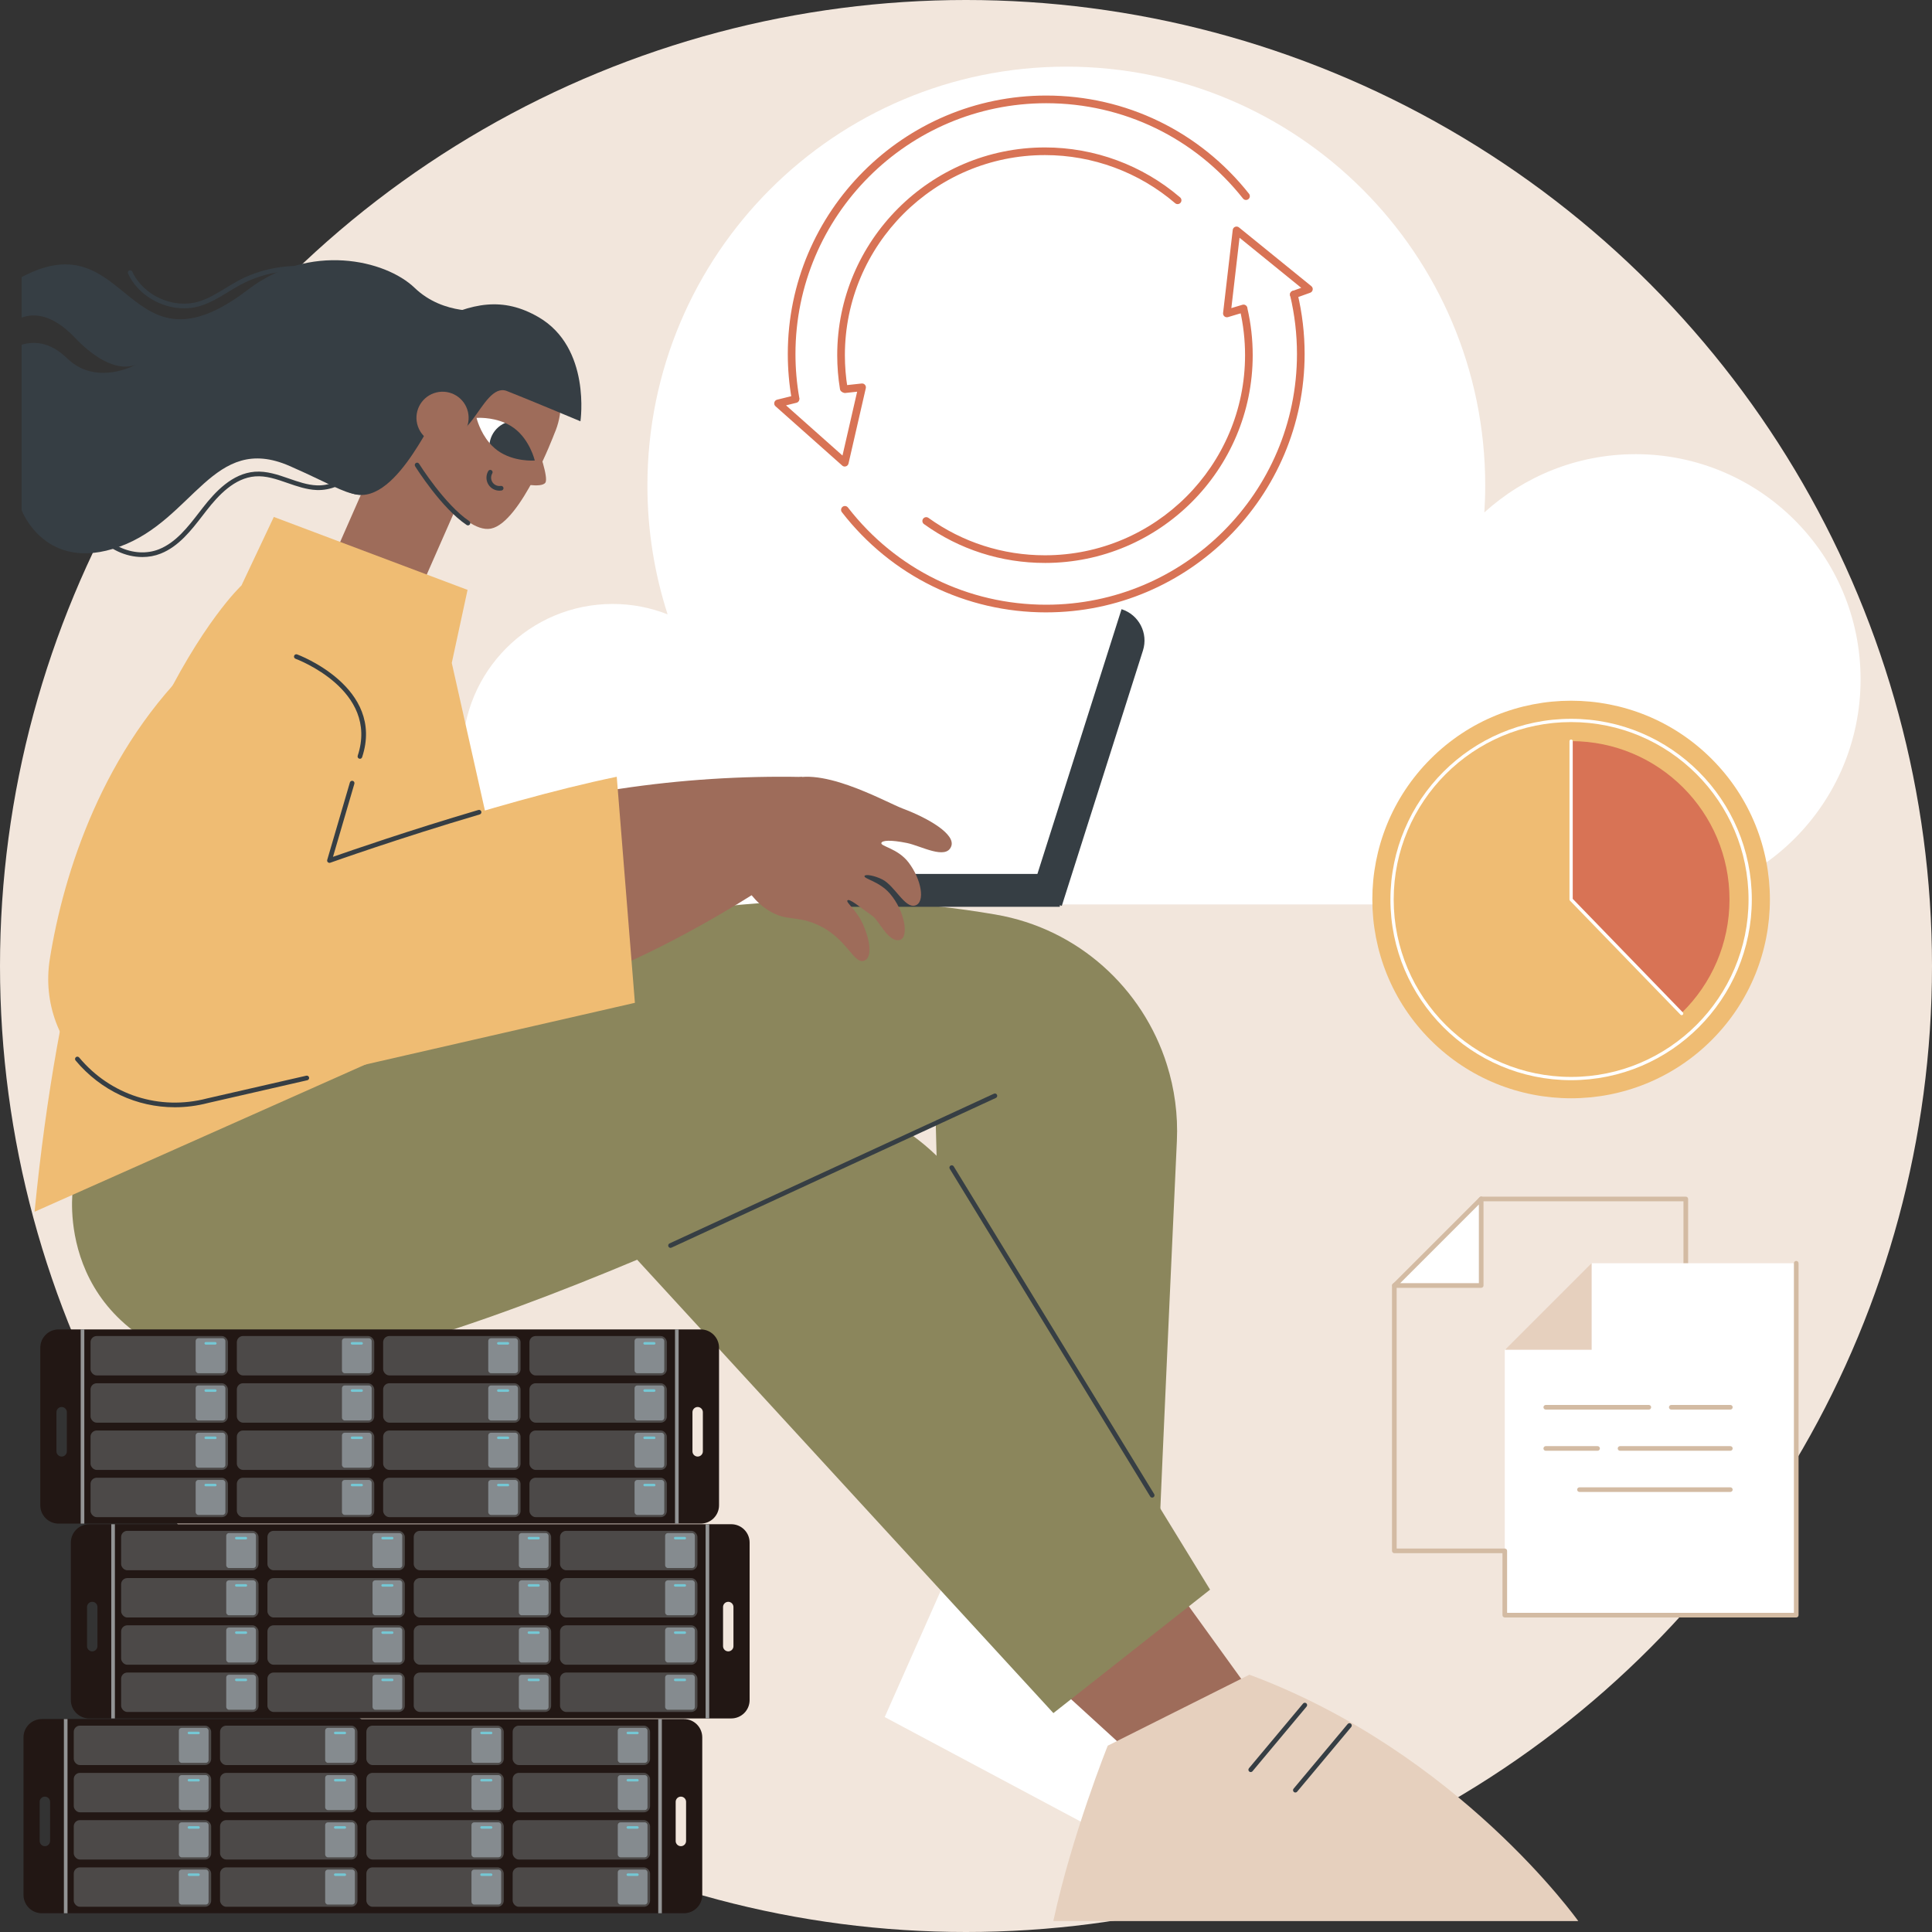 <?xml version="1.0" encoding="UTF-8"?><svg id="Illustration" xmlns="http://www.w3.org/2000/svg" xmlns:xlink="http://www.w3.org/1999/xlink" viewBox="0 0 1830 1830"><rect x="0" y="0" width="1830" height="1830" fill="#333333" stroke="none"/><defs><clipPath id="clippath"><rect x="37.85" y="840.97" width="1072.57" height="424.28" style="fill:none; stroke-width:0px;"/></clipPath><clipPath id="clippath-1"><path d="M451.39,395.84s20.13-1.6,35.36,9.55c15.23,11.15,19.8,30.82,19.8,30.82,0,0-20.13,1.6-35.36-9.55-15.23-11.15-19.8-30.82-19.8-30.82Z" style="fill:none; stroke-width:0px;"/></clipPath></defs><g id="Automatic_backup"><circle cx="915" cy="915" r="915" style="fill:#f2e6dc; stroke-width:0px;"/><path d="M1549.1,430.2c-55.08,0-105.27,20.89-143.12,55.16.53-8.41.83-16.88.83-25.43,0-219.14-177.65-396.79-396.79-396.79s-396.79,177.65-396.79,396.79c0,42.57,6.73,83.55,19.14,121.99-16.12-6.33-33.65-9.85-52.02-9.85-78.6,0-142.32,63.72-142.32,142.32s63.72,142.32,142.32,142.32h968.74c117.78,0,213.26-95.48,213.26-213.26s-95.48-213.26-213.26-213.26Z" style="fill:#fff; stroke-width:0px;"/><path d="M990.98,580.05c-76.23,0-146.77-34.59-193.54-94.9-1.23-1.58-.94-3.86.64-5.09,1.59-1.23,3.86-.94,5.09.64,45.39,58.53,113.84,92.09,187.81,92.09,130.97,0,237.52-106.55,237.52-237.52,0-18.73-2.19-37.38-6.5-55.44-.46-1.95.74-3.91,2.68-4.37,1.95-.46,3.91.73,4.37,2.68,4.45,18.61,6.7,37.83,6.7,57.12,0,134.97-109.81,244.78-244.78,244.78Z" style="fill:#d87355; stroke-width:0px;"/><path d="M753.46,380.82c-1.73,0-3.26-1.24-3.57-3-2.44-13.95-3.68-28.26-3.68-42.54,0-134.97,109.81-244.78,244.78-244.78,75.3,0,145.31,33.91,192.08,93.03,1.24,1.57.98,3.85-.6,5.1-1.57,1.25-3.85.98-5.09-.59-45.39-57.37-113.32-90.28-186.39-90.28-130.97,0-237.52,106.55-237.52,237.52,0,13.87,1.2,27.76,3.58,41.29.34,1.97-.97,3.85-2.95,4.2-.21.04-.43.05-.63.05Z" style="fill:#d87355; stroke-width:0px;"/><path d="M989.79,533.22c-41.43,0-81.05-12.72-114.59-36.79-1.63-1.17-2-3.43-.83-5.06,1.17-1.63,3.43-2,5.06-.83,32.3,23.18,70.46,35.43,110.36,35.43,104.5,0,189.53-85.02,189.53-189.53,0-14.51-1.64-28.96-4.89-42.95-.45-1.95.77-3.9,2.72-4.35,1.96-.44,3.9.76,4.35,2.72,3.37,14.53,5.07,29.53,5.07,44.59,0,108.51-88.27,196.78-196.78,196.78Z" style="fill:#d87355; stroke-width:0px;"/><path d="M799.21,371.65c-1.75,0-3.28-1.26-3.57-3.04-1.74-10.55-2.62-21.38-2.62-32.18,0-108.51,88.27-196.78,196.78-196.78,46.94,0,92.4,16.8,127.99,47.31,1.52,1.3,1.7,3.59.4,5.11-1.31,1.52-3.59,1.7-5.11.39-34.28-29.38-78.06-45.56-123.27-45.56-104.5,0-189.53,85.02-189.53,189.53,0,10.4.85,20.83,2.52,31,.33,1.98-1.01,3.84-2.99,4.17-.2.03-.4.05-.59.05Z" style="fill:#d87355; stroke-width:0px;"/><path d="M800.17,441.92c-.88,0-1.74-.32-2.41-.92l-63.21-56.19c-1.01-.89-1.43-2.27-1.11-3.58.32-1.31,1.34-2.33,2.65-2.65l16.58-4.1c1.94-.48,3.91.7,4.39,2.65.48,1.94-.7,3.91-2.65,4.39l-9.89,2.44,53.49,47.54,13.88-60.48-11.13,1.21c-1.97.19-3.78-1.22-4-3.21-.22-1.99,1.22-3.78,3.22-4l16.19-1.76c1.18-.13,2.32.32,3.1,1.2.78.88,1.09,2.08.83,3.22l-16.39,71.41c-.29,1.25-1.21,2.25-2.43,2.64-.36.12-.74.17-1.11.17Z" style="fill:#d87355; stroke-width:0px;"/><path d="M1162.12,300.53c-.84,0-1.67-.29-2.33-.85-.94-.78-1.42-1.99-1.28-3.2l9.14-78.69c.15-1.32,1.01-2.44,2.24-2.94,1.23-.5,2.63-.29,3.65.54l68.56,55.65c1.02.83,1.51,2.13,1.29,3.43-.22,1.29-1.12,2.36-2.35,2.81l-14.29,5.13c-1.88.67-3.96-.3-4.64-2.19-.68-1.89.3-3.96,2.19-4.64l8.23-2.95-58.44-47.44-7.74,66.65,10.49-3.16c1.93-.58,3.94.51,4.52,2.43.58,1.92-.51,3.94-2.43,4.52l-15.77,4.75c-.34.1-.69.15-1.04.15Z" style="fill:#d87355; stroke-width:0px;"/><path d="M925.2,1429.81l-87.19,196.59,345.43,184.2s33.78-315.54-258.24-380.8Z" style="fill:#fff; stroke-width:0px;"/><path d="M887.51,1108.97l8.67,334.44c1.12-.13,200.01,109.96,198.62,100.49-.92-6.26,11.45-278.9,19.94-463.09,1.16-25.1-2.24-49.48-9.44-72.32l-137.27,23.23-80.52,77.25Z" style="fill:#8b865c; stroke-width:0px;"/><polygon points="986.93 1584.3 1115.07 1701.28 1213.8 1642.99 1108.44 1497.08 986.93 1584.3" style="fill:#9e6c5a; stroke-width:0px;"/><path d="M997.7,1819.67h497.26s-113.42-159.78-311.51-233.39l-134.19,67.24s-34.03,84.72-51.56,166.15Z" style="fill:#e6d0be; stroke-width:0px;"/><path d="M1184.69,1678.52c-.5,0-1-.17-1.41-.51-.93-.78-1.06-2.17-.28-3.11l51.24-61.26c.78-.93,2.17-1.06,3.1-.28.93.78,1.06,2.17.28,3.11l-51.24,61.26c-.43.52-1.06.79-1.69.79Z" style="fill:#363e44; stroke-width:0px;"/><path d="M1226.97,1697.87c-.5,0-1-.17-1.41-.51-.93-.78-1.06-2.17-.28-3.11l51.24-61.26c.78-.93,2.17-1.06,3.1-.28.93.78,1.06,2.17.28,3.11l-51.24,61.26c-.43.52-1.06.79-1.69.79Z" style="fill:#363e44; stroke-width:0px;"/><path d="M574.27,1161.37l423.51,461.29,148.4-116.94-235.92-384.6s-76.62-111.1-178.75-59.51c-102.13,51.59-157.24,99.76-157.24,99.76Z" style="fill:#8b865c; stroke-width:0px;"/><g style="clip-path:url(#clippath);"><path d="M943.13,866.28c-298.68-51.29-589.38,47.81-874.08,259.73,0,0-20.06,133.42,136.86,170.1,156.93,36.68,680.37-234.5,680.37-234.5l1.23,47.36,217.8-100.48c-22.75-72.2-83.87-128.76-162.18-142.2Z" style="fill:#8b865c; stroke-width:0px;"/></g><path d="M635.12,1181.98c-.83,0-1.63-.47-2-1.28-.51-1.11-.03-2.41,1.08-2.93l307.25-141.81c1.11-.51,2.42-.03,2.93,1.08.51,1.11.03,2.41-1.08,2.92l-307.25,141.81c-.3.14-.61.2-.92.2Z" style="fill:#363e44; stroke-width:0px;"/><path d="M1091.36,1418.54c-.74,0-1.47-.37-1.88-1.05l-189.87-310.37c-.64-1.04-.31-2.4.73-3.03,1.03-.64,2.39-.31,3.03.73l189.87,310.37c.64,1.04.31,2.4-.73,3.03-.36.22-.76.32-1.15.32Z" style="fill:#363e44; stroke-width:0px;"/><path d="M458.77,293.99s-38.17,5.44-66.01-21.32c-27.85-26.76-99.49-42.98-157.89,1.69-116.17,88.85-111.29-66.77-214.37-11.88v38.37c11.06-4.11,28.55-3.95,50.3,18.86,32.13,33.69,52.6,28.15,58.36,25.51,1.08-.56,1.67-.91,1.67-.91,0,0-.57.4-1.67.91-7.69,3.98-40.48,18.61-65.79-5.99-16.2-15.75-31.54-16.13-42.87-12.71v156.74s22.29,59.96,92.72,34.56c70.43-25.39,88.52-108.21,161.16-76.41,72.64,31.8,57.19,38.41,125.13,5.87,67.94-32.54,59.26-153.29,59.26-153.29Z" style="fill:#363e44; stroke-width:0px;"/><path d="M465.17,500.67c-27.77,5.72-69.61-61.37-69.61-61.37l-2.74-86.58c16.06-36.51,58.67-53.1,95.19-37.04,36.51,16.06,53.1,58.67,37.04,95.19,0,0-31.59,83.97-59.88,89.8Z" style="fill:#9e6c5a; stroke-width:0px;"/><polygon points="319.65 519.12 397.91 620.6 404.24 544.17 473.27 387.21 393.15 351.98 319.65 519.12" style="fill:#9e6c5a; stroke-width:0px;"/><path d="M509.81,424.91s10,27.58,6.76,32.28c-3.87,5.6-26.17.26-26.17.26,0,0,19.88-32.27,19.41-32.53Z" style="fill:#9e6c5a; stroke-width:0px;"/><path d="M451.39,395.84s13.69-1.09,27.03,4.78c2.84,1.25-12.51,21.61-14.64,19.14-9.36-10.87-12.39-23.92-12.39-23.92Z" style="fill:#fff; stroke-width:0px;"/><g style="clip-path:url(#clippath-1);"><circle cx="488.19" cy="423.3" r="24.69" transform="translate(-157.96 421.74) rotate(-40.79)" style="fill:#363e44; stroke-width:0px;"/></g><path d="M473.11,464.76c-4.12,0-8.04-2.06-10.33-5.55-2.56-3.89-2.67-9.02-.29-13.05.62-1.05,1.97-1.4,3.02-.78,1.05.62,1.4,1.97.78,3.02-1.53,2.6-1.46,5.89.18,8.39,1.7,2.59,4.8,3.96,7.9,3.47,1.2-.19,2.33.63,2.52,1.83.19,1.2-.63,2.33-1.83,2.52-.65.1-1.3.15-1.94.15Z" style="fill:#363e44; stroke-width:0px;"/><path d="M443.25,497.64c-.42,0-.85-.12-1.23-.37-23.98-16.07-47.82-54.05-48.82-55.66-.64-1.03-.33-2.39.7-3.04,1.04-.64,2.39-.33,3.04.7.24.39,24.35,38.79,47.54,54.33,1.01.68,1.28,2.05.61,3.06-.43.64-1.12.98-1.83.98Z" style="fill:#363e44; stroke-width:0px;"/><path d="M361.68,383.82c-9.32-20.88,17.32-62.04,47.14-77.58,38.44-20.03,67.83-25.16,101.1-5.95,50.24,29,39.88,98.75,39.88,98.75,0,0-52.02-21.81-69.74-28.68-24.92-9.65-38.26,71.98-66.87,25.41-3.15-5.12-42.66,95.07-85.93,68.62-59.25-36.22,44.31-58.4,34.42-80.57Z" style="fill:#363e44; stroke-width:0px;"/><circle cx="419.16" cy="395.77" r="24.71" transform="translate(-80.44 108.15) rotate(-13.43)" style="fill:#9e6c5a; stroke-width:0px;"/><path d="M134.8,527.62c-7.84,0-15.9-1.83-23.48-5.45-13.4-6.41-23.37-17.49-27.37-30.42-.36-1.16.29-2.4,1.46-2.76,1.16-.36,2.4.29,2.76,1.46,3.63,11.76,12.77,21.87,25.06,27.74,12.29,5.88,25.9,6.63,37.33,2.08,16.09-6.41,27.35-21,38.24-35.1,1.18-1.53,2.36-3.05,3.53-4.56,11.61-14.86,27.67-32.13,48.99-33.78,11.28-.87,22.05,2.87,32.46,6.49,8.56,2.98,17.4,6.06,26.31,6.42,11.84.48,23.94-4.69,33.11-14.21,9.17-9.52,13.9-21.77,12.97-33.61-.09-1.21.81-2.27,2.03-2.37,1.19-.08,2.27.81,2.37,2.03,1.02,13.1-4.14,26.59-14.19,37.02-10.04,10.42-23.27,16.1-36.46,15.56-9.55-.39-18.72-3.58-27.58-6.66-10.44-3.63-20.31-7.07-30.67-6.26-19.61,1.51-34.81,17.95-45.86,32.09-1.17,1.5-2.34,3.02-3.52,4.54-11.25,14.57-22.88,29.65-40.1,36.51-5.46,2.18-11.36,3.25-17.38,3.25Z" style="fill:#363e44; stroke-width:0px;"/><path d="M174.35,292.05c-21.86,0-43.82-12.93-53.08-32.9-.51-1.11-.03-2.42,1.07-2.93,1.12-.51,2.42-.03,2.93,1.07,10.43,22.49,38.33,35.31,62.19,28.56,9.35-2.64,17.96-7.9,26.28-12.99,3.88-2.37,7.89-4.82,11.97-7.01,41.19-22.11,95.86-17.65,132.93,10.83.96.74,1.15,2.13.4,3.09-.74.97-2.12,1.15-3.09.4-35.74-27.46-88.44-31.76-128.16-10.44-3.97,2.13-7.93,4.55-11.76,6.89-8.58,5.24-17.44,10.66-27.38,13.47-4.67,1.32-9.49,1.95-14.31,1.95Z" style="fill:#363e44; stroke-width:0px;"/><path d="M1003.86,858.95h-253.8c-17.22,0-31.18-13.96-31.18-31.18h284.98v31.18Z" style="fill:#363e44; stroke-width:0px;"/><path d="M1005.74,858.06l76.87-241.88c5.22-16.41-3.86-33.94-20.27-39.15l-86.31,271.59,29.71,9.44Z" style="fill:#363e44; stroke-width:0px;"/><path d="M976.91,816.95c-.22,0-.45-.03-.67-.1-1.16-.37-1.8-1.61-1.43-2.77l75.55-237.71c.37-1.16,1.6-1.8,2.77-1.43,1.16.37,1.8,1.61,1.43,2.77l-75.55,237.71c-.3.94-1.17,1.54-2.1,1.54Z" style="fill:#fff; stroke-width:0px;"/><path d="M32.76,1147.77l465.4-207.12-70.24-312.72,14.95-69.19-183.5-69.09-30.65,64.91s-151.76,140.83-195.96,593.21Z" style="fill:#efbc73; stroke-width:0px;"/><path d="M855.05,765.87c-16.8-6.35-82.39-43.88-111.93-24.73-29.75,19.29-41.43,56.57-40.62,91.9.1.1.21.22.31.32,4.33,8.78,12.15,21.26,26.11,29.59,15.91,9.49,24.54,4.49,42.89,11.91,30.97,12.52,36.6,39.93,47.31,34.89,7.35-3.45,4.77-19.57-1.43-33.65-6.36-14.46-16.59-21.15-15.01-23.2,1.74-2.25,11.25,5.88,24.01,14.91,5.93,4.2,15.08,25.69,25.82,22.45,8.56-2.59,4.68-27.3-9.62-43.86-10.11-11.71-25-13.99-24.02-16.64.73-1.99,9.57-.41,16.78,3.21,11.9,5.97,21.49,27.86,31.32,24.69,9.63-3.11,5.85-24.64-6.33-40.69-10.27-13.53-26.99-15.29-25.79-18.59.84-2.32,8.49-3.08,24.27.13,13.17,2.68,37.04,16.34,41.92,3.05,4.1-11.18-20.63-26.12-45.98-35.69Z" style="fill:#9e6c5a; stroke-width:0px;"/><path d="M422.82,788.03c-37.26,13.54-62.04,49.73-59.49,89.11,1.67,25.82,15.13,52.11,56.02,67,99.54,36.24,315.4-110.89,315.4-110.89l25.11-97.31c-113.53-2.29-234.49,14.83-337.04,52.09Z" style="fill:#9e6c5a; stroke-width:0px;"/><path d="M256.59,613.08l101.02,46.42-45.55,155.61s154.1-55.02,272.13-79.36l17.19,214.13-404.73,92.69c-83.94,21.92-163.08-49.11-149.43-134.39,12.94-80.83,50.13-199.04,140.84-284.02,18.42-17.26,45.54-21.64,68.51-11.08Z" style="fill:#efbc73; stroke-width:0px;"/><path d="M165.57,1048.81c-35.83,0-70.07-15.7-93.98-44.32-.78-.93-.65-2.33.28-3.11.93-.78,2.32-.65,3.1.28,29.78,35.65,76.19,50.52,121.12,38.78l94.03-21.53c1.18-.28,2.37.47,2.64,1.66.27,1.19-.47,2.37-1.66,2.64l-93.96,21.52c-10.52,2.75-21.12,4.09-31.58,4.09Z" style="fill:#363e44; stroke-width:0px;"/><path d="M312.06,817.31c-.55,0-1.1-.21-1.51-.6-.6-.57-.84-1.43-.6-2.22l21.47-73.34c.34-1.17,1.56-1.84,2.74-1.5,1.17.34,1.84,1.57,1.5,2.74l-20.26,69.21c15.35-5.38,72.17-25.05,137.74-44.39,1.18-.34,2.4.33,2.74,1.49.34,1.17-.32,2.39-1.49,2.74-76.41,22.54-140.93,45.52-141.57,45.75-.24.09-.49.13-.74.13Z" style="fill:#363e44; stroke-width:0px;"/><path d="M340.92,718.72c-.23,0-.46-.04-.69-.11-1.16-.38-1.79-1.63-1.41-2.78,20.53-62.31-58.1-91.56-58.9-91.85-1.15-.41-1.74-1.68-1.32-2.82.42-1.14,1.68-1.73,2.82-1.32.84.3,83.45,31.05,61.59,97.38-.31.93-1.17,1.52-2.09,1.52Z" style="fill:#363e44; stroke-width:0px;"/><circle cx="1488.17" cy="852.01" r="188.29" transform="translate(-166.59 1301.84) rotate(-45)" style="fill:#efbc73; stroke-width:0px;"/><path d="M1638.19,852.01c0,41.88-17.16,79.75-44.84,106.95l-105.17-105.17v-151.79c82.85,0,150.01,67.17,150.01,150.01Z" style="fill:#d87355; stroke-width:0px;"/><path d="M1488.17,1023.16c-94.37,0-171.15-76.78-171.15-171.15s76.78-171.15,171.15-171.15,171.15,76.78,171.15,171.15-76.78,171.15-171.15,171.15ZM1488.17,683.95c-92.67,0-168.06,75.39-168.06,168.06s75.39,168.06,168.06,168.06,168.06-75.39,168.06-168.06-75.39-168.06-168.06-168.06Z" style="fill:#fff; stroke-width:0px;"/><path d="M1592.89,961.59c-.4,0-.8-.16-1.11-.47l-104.72-108.04c-.28-.29-.44-.67-.44-1.07v-150.01c0-.85.69-1.54,1.54-1.54s1.54.69,1.54,1.54v149.38l104.28,107.59c.59.61.58,1.59-.03,2.18-.3.29-.69.43-1.07.43Z" style="fill:#fff; stroke-width:0px;"/><path d="M1596.78,1471.19h-276.07c-1.22,0-2.2-.99-2.2-2.2v-251.36c0-.74.37-1.43.98-1.84l48.84-32.51,32.84-48.84c.41-.61,1.1-.97,1.83-.97h193.79c1.22,0,2.2.99,2.2,2.2v333.32c0,1.22-.99,2.2-2.2,2.2ZM1322.92,1466.78h271.66v-328.91h-190.41l-32.42,48.23c-.16.24-.37.44-.61.6l-48.22,32.1v247.98Z" style="fill:#d3bba3; stroke-width:0px;"/><polygon points="1402.99 1217.63 1320.94 1217.63 1402.99 1135.57 1402.99 1217.63" style="fill:#fff; stroke-width:0px;"/><path d="M1402.99,1219.83h-82.06c-.89,0-1.7-.54-2.04-1.36-.34-.82-.15-1.77.48-2.4l82.06-82.06c.63-.63,1.58-.82,2.4-.48.82.34,1.36,1.15,1.36,2.04v82.06c0,1.22-.99,2.2-2.2,2.2ZM1326.26,1215.42h74.53v-74.53l-74.53,74.53Z" style="fill:#d3bba3; stroke-width:0px;"/><polygon points="1701.4 1529.86 1425.33 1529.86 1425.33 1278.5 1474.54 1245.75 1507.62 1196.55 1701.4 1196.55 1701.4 1529.86" style="fill:#fff; stroke-width:0px;"/><path d="M1561.77,1335.17h-97.6c-1.22,0-2.2-.99-2.2-2.2s.99-2.2,2.2-2.2h97.6c1.22,0,2.2.99,2.2,2.2s-.99,2.2-2.2,2.2Z" style="fill:#d3bba3; stroke-width:0px;"/><path d="M1638.99,1335.17h-55.94c-1.22,0-2.2-.99-2.2-2.2s.99-2.2,2.2-2.2h55.94c1.22,0,2.2.99,2.2,2.2s-.99,2.2-2.2,2.2Z" style="fill:#d3bba3; stroke-width:0px;"/><path d="M1513.22,1374.18h-49.06c-1.22,0-2.2-.99-2.2-2.2s.99-2.2,2.2-2.2h49.06c1.22,0,2.2.99,2.2,2.2s-.99,2.2-2.2,2.2Z" style="fill:#d3bba3; stroke-width:0px;"/><path d="M1638.99,1374.18h-104.48c-1.22,0-2.2-.99-2.2-2.2s.99-2.2,2.2-2.2h104.48c1.22,0,2.2.99,2.2,2.2s-.99,2.2-2.2,2.2Z" style="fill:#d3bba3; stroke-width:0px;"/><path d="M1638.99,1413.19h-142.9c-1.22,0-2.2-.99-2.2-2.2s.99-2.2,2.2-2.2h142.9c1.22,0,2.2.99,2.2,2.2s-.99,2.2-2.2,2.2Z" style="fill:#d3bba3; stroke-width:0px;"/><polygon points="1507.62 1278.5 1425.56 1278.5 1507.62 1196.45 1507.62 1278.5" style="fill:#e6d0be; stroke-width:0px;"/><path d="M1701.41,1532.07h-276.07c-1.22,0-2.2-.99-2.2-2.2v-60.88c0-1.22.99-2.2,2.2-2.2s2.2.99,2.2,2.2v58.67h271.66v-331.11c0-1.22.99-2.2,2.2-2.2s2.2.99,2.2,2.2v333.32c0,1.22-.99,2.2-2.2,2.2Z" style="fill:#d3bba3; stroke-width:0px;"/></g><g id="NAS-0035-flat-16bay"><path d="M647.79,1628.28H39.65c-9.6,0-17.39,7.78-17.39,17.39v149.18c0,9.6,7.79,17.39,17.39,17.39h608.14c9.6,0,17.39-7.78,17.39-17.39v-149.18c0-9.6-7.78-17.39-17.39-17.39ZM47.43,1743.79c0,2.71-2.22,4.93-4.93,4.93h0c-2.71,0-4.93-2.22-4.93-4.93v-37.09c0-2.71,2.22-4.93,4.93-4.93h0c2.71,0,4.93,2.22,4.93,4.93v37.09ZM649.86,1743.79c0,2.71-2.22,4.93-4.93,4.93h0c-2.71,0-4.93-2.22-4.93-4.93v-37.09c0-2.71,2.22-4.93,4.93-4.93h0c2.71,0,4.93,2.22,4.93,4.93v37.09Z" style="fill:#221714; stroke-width:0px;"/><rect x="60.52" y="1628.28" width="3.43" height="183.96" style="fill:#939495; stroke-width:0px;"/><rect x="623.48" y="1628.28" width="3.43" height="183.96" style="fill:#939495; stroke-width:0px;"/><rect x="69.86" y="1634.55" width="130.15" height="37.33" rx="5.84" ry="5.84" style="fill:#4c4948; stroke-width:0px;"/><rect x="169.42" y="1636.65" width="28.15" height="33.13" rx="2.56" ry="2.56" style="fill:#858b8f; stroke-width:0px;"/><rect x="177.75" y="1640.27" width="11.48" height="2.4" rx="1.2" ry="1.2" style="fill:#74c7d4; stroke-width:0px;"/><rect x="208.44" y="1634.55" width="130.15" height="37.33" rx="5.84" ry="5.84" style="fill:#4c4948; stroke-width:0px;"/><rect x="308" y="1636.65" width="28.15" height="33.13" rx="2.56" ry="2.56" style="fill:#858b8f; stroke-width:0px;"/><rect x="316.33" y="1640.27" width="11.48" height="2.4" rx="1.2" ry="1.2" style="fill:#74c7d4; stroke-width:0px;"/><rect x="347.02" y="1634.55" width="130.15" height="37.33" rx="5.84" ry="5.84" style="fill:#4c4948; stroke-width:0px;"/><rect x="446.58" y="1636.65" width="28.15" height="33.13" rx="2.56" ry="2.56" style="fill:#858b8f; stroke-width:0px;"/><rect x="454.91" y="1640.27" width="11.48" height="2.4" rx="1.2" ry="1.2" style="fill:#74c7d4; stroke-width:0px;"/><rect x="485.59" y="1634.55" width="130.15" height="37.33" rx="5.84" ry="5.84" style="fill:#4c4948; stroke-width:0px;"/><rect x="585.16" y="1636.65" width="28.15" height="33.13" rx="2.56" ry="2.56" style="fill:#858b8f; stroke-width:0px;"/><rect x="593.49" y="1640.27" width="11.48" height="2.4" rx="1.2" ry="1.2" style="fill:#74c7d4; stroke-width:0px;"/><rect x="69.86" y="1679.29" width="130.15" height="37.33" rx="5.84" ry="5.84" style="fill:#4c4948; stroke-width:0px;"/><rect x="169.42" y="1681.39" width="28.15" height="33.13" rx="2.56" ry="2.56" style="fill:#858b8f; stroke-width:0px;"/><rect x="177.75" y="1685.02" width="11.48" height="2.4" rx="1.2" ry="1.2" style="fill:#74c7d4; stroke-width:0px;"/><rect x="208.44" y="1679.29" width="130.15" height="37.33" rx="5.84" ry="5.84" style="fill:#4c4948; stroke-width:0px;"/><rect x="308" y="1681.39" width="28.15" height="33.13" rx="2.56" ry="2.56" style="fill:#858b8f; stroke-width:0px;"/><rect x="316.33" y="1685.02" width="11.48" height="2.4" rx="1.2" ry="1.2" style="fill:#74c7d4; stroke-width:0px;"/><rect x="347.02" y="1679.29" width="130.15" height="37.33" rx="5.84" ry="5.84" style="fill:#4c4948; stroke-width:0px;"/><rect x="446.58" y="1681.39" width="28.15" height="33.13" rx="2.56" ry="2.56" style="fill:#858b8f; stroke-width:0px;"/><rect x="454.91" y="1685.02" width="11.48" height="2.4" rx="1.2" ry="1.2" style="fill:#74c7d4; stroke-width:0px;"/><rect x="485.59" y="1679.29" width="130.15" height="37.33" rx="5.84" ry="5.84" style="fill:#4c4948; stroke-width:0px;"/><rect x="585.16" y="1681.39" width="28.15" height="33.13" rx="2.56" ry="2.56" style="fill:#858b8f; stroke-width:0px;"/><rect x="593.49" y="1685.02" width="11.48" height="2.4" rx="1.2" ry="1.2" style="fill:#74c7d4; stroke-width:0px;"/><rect x="69.86" y="1724.04" width="130.15" height="37.33" rx="5.84" ry="5.84" style="fill:#4c4948; stroke-width:0px;"/><rect x="169.42" y="1726.14" width="28.15" height="33.13" rx="2.56" ry="2.56" style="fill:#858b8f; stroke-width:0px;"/><rect x="177.75" y="1729.76" width="11.48" height="2.4" rx="1.2" ry="1.2" style="fill:#74c7d4; stroke-width:0px;"/><rect x="208.44" y="1724.04" width="130.15" height="37.33" rx="5.84" ry="5.84" style="fill:#4c4948; stroke-width:0px;"/><rect x="308" y="1726.14" width="28.15" height="33.13" rx="2.56" ry="2.56" style="fill:#858b8f; stroke-width:0px;"/><rect x="316.33" y="1729.76" width="11.48" height="2.4" rx="1.2" ry="1.2" style="fill:#74c7d4; stroke-width:0px;"/><rect x="347.02" y="1724.04" width="130.15" height="37.33" rx="5.84" ry="5.84" style="fill:#4c4948; stroke-width:0px;"/><rect x="446.58" y="1726.14" width="28.15" height="33.13" rx="2.56" ry="2.56" style="fill:#858b8f; stroke-width:0px;"/><rect x="454.91" y="1729.76" width="11.48" height="2.4" rx="1.2" ry="1.2" style="fill:#74c7d4; stroke-width:0px;"/><rect x="485.59" y="1724.04" width="130.15" height="37.33" rx="5.84" ry="5.84" style="fill:#4c4948; stroke-width:0px;"/><rect x="585.16" y="1726.14" width="28.15" height="33.13" rx="2.56" ry="2.56" style="fill:#858b8f; stroke-width:0px;"/><rect x="593.49" y="1729.76" width="11.48" height="2.4" rx="1.2" ry="1.2" style="fill:#74c7d4; stroke-width:0px;"/><rect x="69.86" y="1768.78" width="130.15" height="37.33" rx="5.84" ry="5.84" style="fill:#4c4948; stroke-width:0px;"/><rect x="169.42" y="1770.88" width="28.15" height="33.13" rx="2.56" ry="2.56" style="fill:#858b8f; stroke-width:0px;"/><rect x="177.75" y="1774.51" width="11.48" height="2.4" rx="1.2" ry="1.2" style="fill:#74c7d4; stroke-width:0px;"/><rect x="208.44" y="1768.78" width="130.15" height="37.33" rx="5.84" ry="5.84" style="fill:#4c4948; stroke-width:0px;"/><rect x="308" y="1770.88" width="28.15" height="33.13" rx="2.56" ry="2.56" style="fill:#858b8f; stroke-width:0px;"/><rect x="316.33" y="1774.51" width="11.48" height="2.4" rx="1.2" ry="1.2" style="fill:#74c7d4; stroke-width:0px;"/><rect x="347.02" y="1768.78" width="130.15" height="37.33" rx="5.84" ry="5.84" style="fill:#4c4948; stroke-width:0px;"/><rect x="446.58" y="1770.88" width="28.15" height="33.13" rx="2.56" ry="2.56" style="fill:#858b8f; stroke-width:0px;"/><rect x="454.91" y="1774.51" width="11.48" height="2.4" rx="1.2" ry="1.2" style="fill:#74c7d4; stroke-width:0px;"/><rect x="485.59" y="1768.78" width="130.15" height="37.33" rx="5.84" ry="5.84" style="fill:#4c4948; stroke-width:0px;"/><rect x="585.16" y="1770.88" width="28.15" height="33.13" rx="2.56" ry="2.56" style="fill:#858b8f; stroke-width:0px;"/><rect x="593.49" y="1774.51" width="11.48" height="2.4" rx="1.2" ry="1.2" style="fill:#74c7d4; stroke-width:0px;"/></g><g id="NAS-0035-flat-16bay-2"><path d="M692.66,1443.75H84.51c-9.6,0-17.39,7.78-17.39,17.39v149.18c0,9.6,7.79,17.39,17.39,17.39h608.14c9.6,0,17.39-7.78,17.39-17.39v-149.18c0-9.6-7.78-17.39-17.39-17.39ZM92.3,1559.26c0,2.71-2.22,4.93-4.93,4.93h0c-2.71,0-4.93-2.22-4.93-4.93v-37.09c0-2.71,2.22-4.93,4.93-4.93h0c2.71,0,4.93,2.22,4.93,4.93v37.09ZM694.73,1559.26c0,2.71-2.22,4.93-4.93,4.93h0c-2.71,0-4.93-2.22-4.93-4.93v-37.09c0-2.71,2.22-4.93,4.93-4.93h0c2.71,0,4.93,2.22,4.93,4.93v37.09Z" style="fill:#221714; stroke-width:0px;"/><rect x="105.39" y="1443.75" width="3.43" height="183.96" style="fill:#939495; stroke-width:0px;"/><rect x="668.35" y="1443.75" width="3.43" height="183.96" style="fill:#939495; stroke-width:0px;"/><rect x="114.73" y="1450.02" width="130.15" height="37.33" rx="5.84" ry="5.84" style="fill:#4c4948; stroke-width:0px;"/><rect x="214.29" y="1452.12" width="28.15" height="33.13" rx="2.56" ry="2.56" style="fill:#858b8f; stroke-width:0px;"/><rect x="222.62" y="1455.74" width="11.48" height="2.4" rx="1.2" ry="1.2" style="fill:#74c7d4; stroke-width:0px;"/><rect x="253.31" y="1450.02" width="130.15" height="37.33" rx="5.84" ry="5.84" style="fill:#4c4948; stroke-width:0px;"/><rect x="352.87" y="1452.12" width="28.15" height="33.13" rx="2.56" ry="2.56" style="fill:#858b8f; stroke-width:0px;"/><rect x="361.2" y="1455.74" width="11.48" height="2.4" rx="1.2" ry="1.2" style="fill:#74c7d4; stroke-width:0px;"/><rect x="391.88" y="1450.02" width="130.15" height="37.33" rx="5.84" ry="5.84" style="fill:#4c4948; stroke-width:0px;"/><rect x="491.45" y="1452.12" width="28.15" height="33.13" rx="2.56" ry="2.56" style="fill:#858b8f; stroke-width:0px;"/><rect x="499.78" y="1455.74" width="11.48" height="2.4" rx="1.2" ry="1.2" style="fill:#74c7d4; stroke-width:0px;"/><rect x="530.46" y="1450.02" width="130.15" height="37.33" rx="5.84" ry="5.84" style="fill:#4c4948; stroke-width:0px;"/><rect x="630.02" y="1452.12" width="28.15" height="33.13" rx="2.56" ry="2.56" style="fill:#858b8f; stroke-width:0px;"/><rect x="638.36" y="1455.74" width="11.48" height="2.4" rx="1.2" ry="1.2" style="fill:#74c7d4; stroke-width:0px;"/><rect x="114.73" y="1494.76" width="130.15" height="37.33" rx="5.84" ry="5.84" style="fill:#4c4948; stroke-width:0px;"/><rect x="214.29" y="1496.86" width="28.15" height="33.13" rx="2.56" ry="2.56" style="fill:#858b8f; stroke-width:0px;"/><rect x="222.62" y="1500.49" width="11.48" height="2.4" rx="1.2" ry="1.2" style="fill:#74c7d4; stroke-width:0px;"/><rect x="253.31" y="1494.76" width="130.15" height="37.33" rx="5.84" ry="5.84" style="fill:#4c4948; stroke-width:0px;"/><rect x="352.87" y="1496.86" width="28.15" height="33.13" rx="2.56" ry="2.56" style="fill:#858b8f; stroke-width:0px;"/><rect x="361.2" y="1500.49" width="11.48" height="2.4" rx="1.2" ry="1.2" style="fill:#74c7d4; stroke-width:0px;"/><rect x="391.88" y="1494.76" width="130.15" height="37.33" rx="5.84" ry="5.84" style="fill:#4c4948; stroke-width:0px;"/><rect x="491.45" y="1496.86" width="28.15" height="33.13" rx="2.56" ry="2.56" style="fill:#858b8f; stroke-width:0px;"/><rect x="499.78" y="1500.49" width="11.48" height="2.4" rx="1.2" ry="1.2" style="fill:#74c7d4; stroke-width:0px;"/><rect x="530.46" y="1494.76" width="130.15" height="37.33" rx="5.84" ry="5.84" style="fill:#4c4948; stroke-width:0px;"/><rect x="630.02" y="1496.86" width="28.15" height="33.13" rx="2.56" ry="2.56" style="fill:#858b8f; stroke-width:0px;"/><rect x="638.36" y="1500.49" width="11.48" height="2.4" rx="1.2" ry="1.2" style="fill:#74c7d4; stroke-width:0px;"/><rect x="114.73" y="1539.51" width="130.15" height="37.33" rx="5.84" ry="5.84" style="fill:#4c4948; stroke-width:0px;"/><rect x="214.29" y="1541.61" width="28.15" height="33.13" rx="2.56" ry="2.56" style="fill:#858b8f; stroke-width:0px;"/><rect x="222.62" y="1545.23" width="11.48" height="2.4" rx="1.2" ry="1.2" style="fill:#74c7d4; stroke-width:0px;"/><rect x="253.31" y="1539.51" width="130.15" height="37.33" rx="5.84" ry="5.84" style="fill:#4c4948; stroke-width:0px;"/><rect x="352.87" y="1541.61" width="28.15" height="33.13" rx="2.56" ry="2.56" style="fill:#858b8f; stroke-width:0px;"/><rect x="361.2" y="1545.23" width="11.48" height="2.4" rx="1.2" ry="1.2" style="fill:#74c7d4; stroke-width:0px;"/><rect x="391.88" y="1539.51" width="130.15" height="37.33" rx="5.84" ry="5.84" style="fill:#4c4948; stroke-width:0px;"/><rect x="491.45" y="1541.61" width="28.15" height="33.13" rx="2.56" ry="2.56" style="fill:#858b8f; stroke-width:0px;"/><rect x="499.78" y="1545.23" width="11.48" height="2.4" rx="1.2" ry="1.2" style="fill:#74c7d4; stroke-width:0px;"/><rect x="530.46" y="1539.51" width="130.15" height="37.33" rx="5.84" ry="5.84" style="fill:#4c4948; stroke-width:0px;"/><rect x="630.02" y="1541.61" width="28.15" height="33.13" rx="2.56" ry="2.56" style="fill:#858b8f; stroke-width:0px;"/><rect x="638.36" y="1545.23" width="11.48" height="2.4" rx="1.2" ry="1.2" style="fill:#74c7d4; stroke-width:0px;"/><rect x="114.73" y="1584.25" width="130.15" height="37.33" rx="5.84" ry="5.84" style="fill:#4c4948; stroke-width:0px;"/><rect x="214.29" y="1586.35" width="28.15" height="33.13" rx="2.56" ry="2.56" style="fill:#858b8f; stroke-width:0px;"/><rect x="222.62" y="1589.98" width="11.48" height="2.4" rx="1.2" ry="1.2" style="fill:#74c7d4; stroke-width:0px;"/><rect x="253.31" y="1584.25" width="130.15" height="37.33" rx="5.84" ry="5.84" style="fill:#4c4948; stroke-width:0px;"/><rect x="352.87" y="1586.35" width="28.15" height="33.13" rx="2.56" ry="2.56" style="fill:#858b8f; stroke-width:0px;"/><rect x="361.2" y="1589.98" width="11.48" height="2.4" rx="1.2" ry="1.2" style="fill:#74c7d4; stroke-width:0px;"/><rect x="391.88" y="1584.25" width="130.15" height="37.33" rx="5.84" ry="5.84" style="fill:#4c4948; stroke-width:0px;"/><rect x="491.45" y="1586.35" width="28.15" height="33.13" rx="2.56" ry="2.56" style="fill:#858b8f; stroke-width:0px;"/><rect x="499.78" y="1589.98" width="11.48" height="2.4" rx="1.2" ry="1.2" style="fill:#74c7d4; stroke-width:0px;"/><rect x="530.46" y="1584.25" width="130.15" height="37.33" rx="5.84" ry="5.84" style="fill:#4c4948; stroke-width:0px;"/><rect x="630.02" y="1586.35" width="28.15" height="33.13" rx="2.56" ry="2.56" style="fill:#858b8f; stroke-width:0px;"/><rect x="638.36" y="1589.98" width="11.48" height="2.4" rx="1.2" ry="1.2" style="fill:#74c7d4; stroke-width:0px;"/></g><g id="NAS-0035-flat-16bay-3"><path d="M663.69,1259.22H55.55c-9.6,0-17.39,7.78-17.39,17.39v149.18c0,9.6,7.79,17.39,17.39,17.39h608.14c9.6,0,17.39-7.78,17.39-17.39v-149.18c0-9.6-7.78-17.39-17.39-17.39ZM63.33,1374.73c0,2.71-2.22,4.93-4.93,4.93h0c-2.71,0-4.93-2.22-4.93-4.93v-37.09c0-2.71,2.22-4.93,4.93-4.93h0c2.71,0,4.93,2.22,4.93,4.93v37.09ZM665.76,1374.73c0,2.71-2.22,4.93-4.93,4.93h0c-2.71,0-4.93-2.22-4.93-4.93v-37.09c0-2.71,2.22-4.93,4.93-4.93h0c2.71,0,4.93,2.22,4.93,4.93v37.09Z" style="fill:#221714; stroke-width:0px;"/><rect x="76.43" y="1259.22" width="3.43" height="183.96" style="fill:#939495; stroke-width:0px;"/><rect x="639.38" y="1259.22" width="3.43" height="183.96" style="fill:#939495; stroke-width:0px;"/><rect x="85.76" y="1265.49" width="130.15" height="37.33" rx="5.84" ry="5.84" style="fill:#4c4948; stroke-width:0px;"/><rect x="185.33" y="1267.59" width="28.15" height="33.13" rx="2.56" ry="2.56" style="fill:#858b8f; stroke-width:0px;"/><rect x="193.66" y="1271.21" width="11.48" height="2.4" rx="1.2" ry="1.2" style="fill:#74c7d4; stroke-width:0px;"/><rect x="224.34" y="1265.49" width="130.15" height="37.33" rx="5.84" ry="5.84" style="fill:#4c4948; stroke-width:0px;"/><rect x="323.9" y="1267.59" width="28.15" height="33.13" rx="2.56" ry="2.56" style="fill:#858b8f; stroke-width:0px;"/><rect x="332.24" y="1271.21" width="11.48" height="2.4" rx="1.2" ry="1.2" style="fill:#74c7d4; stroke-width:0px;"/><rect x="362.92" y="1265.49" width="130.15" height="37.33" rx="5.84" ry="5.84" style="fill:#4c4948; stroke-width:0px;"/><rect x="462.48" y="1267.59" width="28.15" height="33.13" rx="2.56" ry="2.56" style="fill:#858b8f; stroke-width:0px;"/><rect x="470.81" y="1271.21" width="11.48" height="2.4" rx="1.2" ry="1.2" style="fill:#74c7d4; stroke-width:0px;"/><rect x="501.5" y="1265.49" width="130.15" height="37.33" rx="5.84" ry="5.84" style="fill:#4c4948; stroke-width:0px;"/><rect x="601.06" y="1267.59" width="28.15" height="33.13" rx="2.56" ry="2.56" style="fill:#858b8f; stroke-width:0px;"/><rect x="609.39" y="1271.21" width="11.48" height="2.4" rx="1.2" ry="1.2" style="fill:#74c7d4; stroke-width:0px;"/><rect x="85.76" y="1310.23" width="130.15" height="37.33" rx="5.84" ry="5.84" style="fill:#4c4948; stroke-width:0px;"/><rect x="185.33" y="1312.33" width="28.15" height="33.13" rx="2.56" ry="2.56" style="fill:#858b8f; stroke-width:0px;"/><rect x="193.66" y="1315.96" width="11.48" height="2.4" rx="1.2" ry="1.2" style="fill:#74c7d4; stroke-width:0px;"/><rect x="224.34" y="1310.23" width="130.15" height="37.33" rx="5.84" ry="5.84" style="fill:#4c4948; stroke-width:0px;"/><rect x="323.9" y="1312.33" width="28.15" height="33.13" rx="2.56" ry="2.56" style="fill:#858b8f; stroke-width:0px;"/><rect x="332.24" y="1315.96" width="11.48" height="2.4" rx="1.2" ry="1.2" style="fill:#74c7d4; stroke-width:0px;"/><rect x="362.92" y="1310.23" width="130.15" height="37.33" rx="5.84" ry="5.84" style="fill:#4c4948; stroke-width:0px;"/><rect x="462.48" y="1312.33" width="28.15" height="33.13" rx="2.56" ry="2.56" style="fill:#858b8f; stroke-width:0px;"/><rect x="470.81" y="1315.96" width="11.48" height="2.4" rx="1.2" ry="1.2" style="fill:#74c7d4; stroke-width:0px;"/><rect x="501.5" y="1310.23" width="130.15" height="37.33" rx="5.84" ry="5.84" style="fill:#4c4948; stroke-width:0px;"/><rect x="601.06" y="1312.33" width="28.15" height="33.13" rx="2.56" ry="2.56" style="fill:#858b8f; stroke-width:0px;"/><rect x="609.39" y="1315.96" width="11.48" height="2.4" rx="1.2" ry="1.2" style="fill:#74c7d4; stroke-width:0px;"/><rect x="85.76" y="1354.98" width="130.15" height="37.33" rx="5.84" ry="5.84" style="fill:#4c4948; stroke-width:0px;"/><rect x="185.33" y="1357.08" width="28.15" height="33.13" rx="2.56" ry="2.56" style="fill:#858b8f; stroke-width:0px;"/><rect x="193.66" y="1360.7" width="11.48" height="2.4" rx="1.2" ry="1.2" style="fill:#74c7d4; stroke-width:0px;"/><rect x="224.34" y="1354.98" width="130.15" height="37.33" rx="5.84" ry="5.84" style="fill:#4c4948; stroke-width:0px;"/><rect x="323.9" y="1357.08" width="28.15" height="33.13" rx="2.56" ry="2.56" style="fill:#858b8f; stroke-width:0px;"/><rect x="332.24" y="1360.7" width="11.48" height="2.4" rx="1.2" ry="1.2" style="fill:#74c7d4; stroke-width:0px;"/><rect x="362.92" y="1354.98" width="130.15" height="37.33" rx="5.84" ry="5.84" style="fill:#4c4948; stroke-width:0px;"/><rect x="462.48" y="1357.08" width="28.15" height="33.13" rx="2.56" ry="2.56" style="fill:#858b8f; stroke-width:0px;"/><rect x="470.81" y="1360.7" width="11.48" height="2.4" rx="1.2" ry="1.2" style="fill:#74c7d4; stroke-width:0px;"/><rect x="501.5" y="1354.98" width="130.15" height="37.33" rx="5.84" ry="5.84" style="fill:#4c4948; stroke-width:0px;"/><rect x="601.06" y="1357.08" width="28.15" height="33.13" rx="2.56" ry="2.56" style="fill:#858b8f; stroke-width:0px;"/><rect x="609.39" y="1360.7" width="11.48" height="2.4" rx="1.2" ry="1.2" style="fill:#74c7d4; stroke-width:0px;"/><rect x="85.76" y="1399.72" width="130.15" height="37.33" rx="5.84" ry="5.84" style="fill:#4c4948; stroke-width:0px;"/><rect x="185.33" y="1401.82" width="28.15" height="33.13" rx="2.56" ry="2.56" style="fill:#858b8f; stroke-width:0px;"/><rect x="193.66" y="1405.45" width="11.48" height="2.4" rx="1.2" ry="1.2" style="fill:#74c7d4; stroke-width:0px;"/><rect x="224.34" y="1399.72" width="130.15" height="37.33" rx="5.84" ry="5.84" style="fill:#4c4948; stroke-width:0px;"/><rect x="323.9" y="1401.82" width="28.15" height="33.13" rx="2.56" ry="2.56" style="fill:#858b8f; stroke-width:0px;"/><rect x="332.24" y="1405.45" width="11.48" height="2.4" rx="1.2" ry="1.2" style="fill:#74c7d4; stroke-width:0px;"/><rect x="362.92" y="1399.72" width="130.15" height="37.33" rx="5.84" ry="5.84" style="fill:#4c4948; stroke-width:0px;"/><rect x="462.48" y="1401.82" width="28.15" height="33.13" rx="2.56" ry="2.56" style="fill:#858b8f; stroke-width:0px;"/><rect x="470.81" y="1405.45" width="11.48" height="2.4" rx="1.2" ry="1.2" style="fill:#74c7d4; stroke-width:0px;"/><rect x="501.5" y="1399.72" width="130.15" height="37.33" rx="5.84" ry="5.84" style="fill:#4c4948; stroke-width:0px;"/><rect x="601.06" y="1401.82" width="28.15" height="33.13" rx="2.56" ry="2.56" style="fill:#858b8f; stroke-width:0px;"/><rect x="609.39" y="1405.45" width="11.48" height="2.4" rx="1.2" ry="1.2" style="fill:#74c7d4; stroke-width:0px;"/></g></svg>